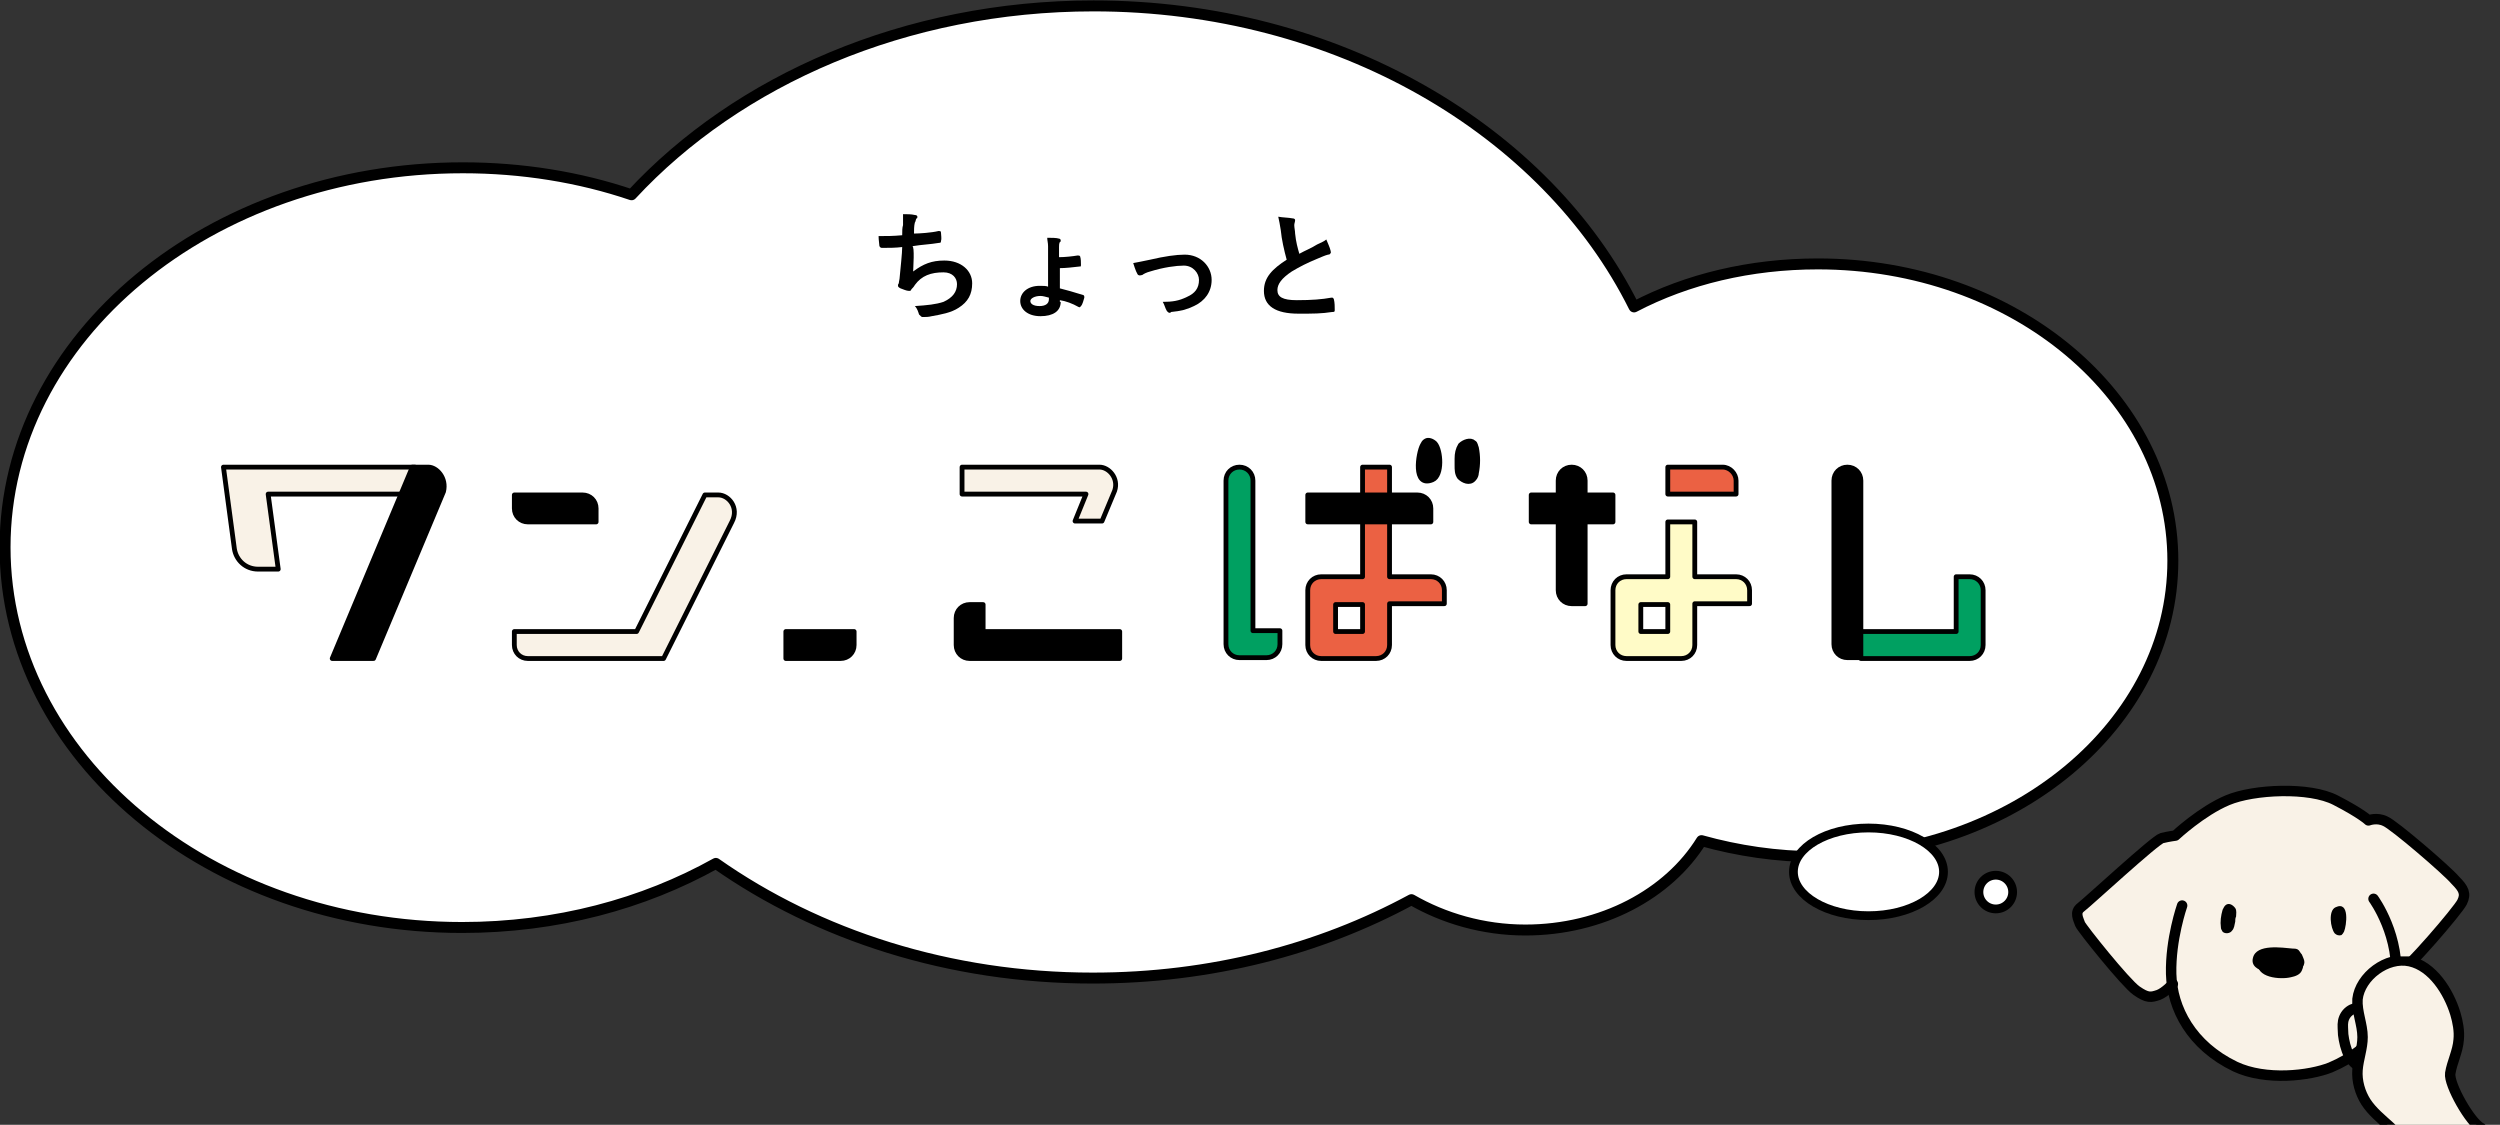 <?xml version="1.0" encoding="utf-8"?>
<!-- Generator: Adobe Illustrator 28.1.0, SVG Export Plug-In . SVG Version: 6.00 Build 0)  -->
<svg version="1.1" id="レイヤー_1" xmlns="http://www.w3.org/2000/svg" xmlns:xlink="http://www.w3.org/1999/xlink" x="0px"
	 y="0px" width="296.5px" height="133.4px" viewBox="0 0 296.5 133.4" style="enable-background:new 0 0 296.5 133.4;"
	 xml:space="preserve">
<rect x="0" y="0" width="296.5" height="133.4" fill="#333333" stroke="none"/>
<style type="text/css">
	.st0{fill:#FFFFFF;stroke:#000000;stroke-width:1.299;stroke-linecap:round;stroke-linejoin:round;stroke-miterlimit:10;}
	.st1{fill:#F9F2E7;}
	.st2{fill:none;stroke:#000000;stroke-width:1.24;stroke-linecap:round;stroke-linejoin:round;stroke-miterlimit:10;}
	
		.st3{clip-path:url(#SVGID_00000153698225501270435440000008607560590684608128_);fill:none;stroke:#000000;stroke-width:1.24;stroke-linecap:round;stroke-linejoin:round;stroke-miterlimit:10;}
	.st4{clip-path:url(#SVGID_00000153698225501270435440000008607560590684608128_);fill:#F9F2E7;}
	.st5{fill:#FFFFFF;stroke:#000000;stroke-width:1.04;stroke-miterlimit:10;}
	.st6{stroke:#000000;stroke-width:0.571;stroke-linejoin:round;stroke-miterlimit:10;}
	.st7{fill:#F9F2E7;stroke:#000000;stroke-width:0.571;stroke-linejoin:round;stroke-miterlimit:10;}
	.st8{fill:#EB6143;stroke:#000000;stroke-width:0.571;stroke-linejoin:round;stroke-miterlimit:10;}
	.st9{fill:#00A061;stroke:#000000;stroke-width:0.571;stroke-linejoin:round;stroke-miterlimit:10;}
	.st10{fill:#FFFBC7;stroke:#000000;stroke-width:0.571;stroke-linejoin:round;stroke-miterlimit:10;}
</style>
<g>
	<path class="st0" d="M215.6,31.3c-8,0-15.5,1.8-21.8,5.1c-10.4-20.9-35.2-35.7-64.1-35.7c-22.3,0-42.2,8.8-54.8,22.4
		c-6.2-2.1-13-3.2-20-3.2C24.9,19.9,0.6,40,0.6,64.9S24.9,110,54.8,110c11.2,0,21.5-2.8,30.1-7.6c12.1,8.5,27.7,13.6,44.7,13.6
		c14,0,26.9-3.4,37.8-9.3c3.8,2.2,8.5,3.6,13.5,3.6c9.1,0,17-4.3,20.9-10.6c4.3,1.2,8.9,1.9,13.7,1.9c23.3,0,42.2-15.7,42.2-35.1
		S238.9,31.3,215.6,31.3z"/>
	<g>
		<g>
			<path class="st1" d="M291.2,104.3c-0.9-1.1-7.3-6.6-8.3-7c-1-0.5-2-0.1-2-0.1s-0.8-0.8-3.9-2.4c-3-1.6-9.7-1.3-12.8,0
				c-3.1,1.3-6.2,4.2-6.2,4.2s-0.8,0.1-1.6,0.3c-0.8,0.2-8.8,7.6-9.6,8.2c-0.8,0.6-0.3,1.4-0.1,2c0.2,0.5,5.4,7,6.7,7.9
				c1.2,0.9,1.7,0.8,2.6,0.5c0.7-0.3,1.5-1,1.7-1.3c0.4,3.7,2.8,7.6,7.5,9.8c3.6,1.7,8.8,1.1,11.3,0.1c5.2-2.2,7.2-6,7.7-9.9
				c0-0.3,0.1-0.6,0.1-0.9c2.3-2,7.4-7.9,7.8-8.7C292.4,106,292.1,105.4,291.2,104.3z"/>
			<g>
				<path class="st2" d="M258.8,107.4c0,0-1.4,4-1.3,8.1c0.1,4.1,2.4,8.5,7.6,11c3.6,1.7,8.8,1.1,11.3,0.1c5.2-2.2,7.2-6,7.7-9.9
					c0.7-5.6-2.6-10.1-2.6-10.1"/>
				<path class="st2" d="M284.2,115.7c1.3-0.7,7.3-7.7,7.8-8.7c0.5-1,0.2-1.6-0.8-2.6c-0.9-1.1-7.3-6.6-8.3-7c-1-0.5-2-0.1-2-0.1
					s-0.8-0.8-3.9-2.4s-9.7-1.3-12.8,0c-3.1,1.3-6.2,4.2-6.2,4.2s-0.8,0.1-1.6,0.3c-0.8,0.2-8.8,7.6-9.6,8.2s-0.3,1.4-0.1,2
					c0.2,0.5,5.4,7,6.7,7.9s1.7,0.8,2.6,0.5c0.8-0.3,1.7-1.3,1.7-1.3"/>
			</g>
			<path d="M263.9,107.4c-0.1,0.1-0.2,0.3-0.3,0.5c-0.2,0.7-0.3,1.4-0.2,2.1c0,0.2,0.1,0.3,0.2,0.5c0.3,0.3,0.9,0.2,1.1-0.1
				c0.3-0.3,0.3-0.7,0.4-1.1c0-0.2,0-0.4,0.1-0.6c0-0.3,0.1-0.7-0.1-1C264.8,107.3,264.3,107,263.9,107.4z"/>
			<path d="M276.9,110.7c0.2,0.2,0.5,0.3,0.8,0.2c0.1-0.1,0.2-0.2,0.3-0.4c0.3-0.7,0.7-3.7-1-2.9C276.1,108,276.4,110.1,276.9,110.7
				z"/>
			<path d="M271.9,112.5c0.2,0,0.4,0,0.6,0.1c0.2,0.1,0.3,0.4,0.5,0.6c0.1,0.3,0.3,0.6,0.3,0.9c0,0.4-0.3,0.8-0.7,1
				c-0.4,0.2-0.8,0.3-1.2,0.3c-1,0.1-4.7,0.1-4.2-1.8C267.6,111.9,270.7,112.4,271.9,112.5z"/>
			<path d="M271.7,115.9c0.5-0.1,1.1-0.3,1.3-0.8c0.2-0.4,0.2-0.8,0.1-1.2c0-0.2,0-0.4-0.2-0.6c-0.1-0.2-0.4-0.2-0.6-0.3
				c-1.2-0.3-4.2-0.7-4.5,1C267.4,116,270.5,116.2,271.7,115.9z"/>
		</g>
		<g>
			<defs>
				
					<rect id="SVGID_1_" x="274.4" y="113.3" transform="matrix(-1 -4.528923e-11 4.528923e-11 -1 570.852 246.73)" width="22.1" height="20"/>
			</defs>
			<clipPath id="SVGID_00000076569805167713643790000006207883136365224586_">
				<use xlink:href="#SVGID_1_"  style="overflow:visible;"/>
			</clipPath>
			
				<path style="clip-path:url(#SVGID_00000076569805167713643790000006207883136365224586_);fill:none;stroke:#000000;stroke-width:1.24;stroke-linecap:round;stroke-linejoin:round;stroke-miterlimit:10;" d="
				M281.3,120.7c-0.5-0.9-1.7-1.4-2.5-0.9c-0.5,0.3-0.8,0.8-0.9,1.3c-0.1,0.5,0,1.1,0,1.6c0.1,0.8,0.3,1.7,0.7,2.5
				c0.4,0.8,1.1,1.4,1.9,1.5c0.6,0.1,1.3,0,1.9-0.2c0.3-0.1,0.5-0.2,0.7-0.4c0.7-0.6,0.4-1.8,0-2.4
				C282.5,122.7,281.9,121.7,281.3,120.7z"/>
			<path style="clip-path:url(#SVGID_00000076569805167713643790000006207883136365224586_);fill:#F9F2E7;" d="M285.9,137
				c-0.7-2.6-3.7-3.9-5.2-6.2c-0.7-1.1-1.1-2.5-1-3.8c0.1-1.3,0.6-2.6,0.6-3.9c0-1.5-0.7-3-0.6-4.5c0.3-2.7,3.5-5.1,6.2-4.5
				c2.7,0.6,4.5,3.6,5.4,6.2c0.3,1,0.5,2,0.4,3.1c-0.1,1.4-0.8,2.6-1,4s2.4,6,3.7,6.5L285.9,137z"/>
			
				<path style="clip-path:url(#SVGID_00000076569805167713643790000006207883136365224586_);fill:none;stroke:#000000;stroke-width:1.24;stroke-linecap:round;stroke-linejoin:round;stroke-miterlimit:10;" d="
				M294.3,133.8c-1.3-0.6-3.9-5.2-3.7-6.5s0.9-2.6,1-4c0.1-1-0.1-2.1-0.4-3.1c-0.8-2.6-2.7-5.6-5.4-6.2c-2.7-0.6-5.9,1.8-6.2,4.5
				c-0.1,1.5,0.6,3,0.6,4.5c0,1.3-0.5,2.6-0.6,3.9c-0.1,1.3,0.3,2.7,1,3.8c1.5,2.3,4.4,3.5,5.2,6.2"/>
		</g>
	</g>
	<g>
		<ellipse class="st5" cx="221.6" cy="103.4" rx="8.9" ry="5.2"/>
		<circle class="st5" cx="236.7" cy="105.8" r="2"/>
	</g>
	<g>
		<path d="M153.3,25.9c0.2,0,0.3,0.1,0.3,0.2c0,0.2-0.1,0.4-0.1,0.6c0,0.3,0.1,0.7,0.1,1c0.1,1,0.3,1.7,0.5,2.4
			c0.7-0.4,1.3-0.6,2.1-1.1c0.4-0.2,0.9-0.4,1.1-0.6c0.2,0.5,0.4,0.9,0.5,1.3c0,0.1,0.1,0.3,0,0.3c0,0.1-0.1,0.2-0.3,0.2
			c-0.4,0.1-0.8,0.3-1.3,0.5c-1.2,0.5-2,0.9-3,1.5c-1.2,0.8-1.7,1.5-1.7,2.2c0,0.8,0.6,1.2,2.3,1.2c1.8,0,3-0.1,4.1-0.3
			c0.2,0,0.2,0,0.3,0.2c0.1,0.4,0.1,0.9,0.1,1.3c0,0.2-0.1,0.2-0.3,0.2c-1.3,0.2-2.2,0.2-4,0.2c-2.7,0-4.1-0.9-4.1-2.7
			c0-1.6,1-2.6,2.7-3.7c-0.3-1.1-0.6-2.4-0.7-3.5c-0.1-0.7-0.2-1.1-0.3-1.6C152.1,25.8,152.8,25.8,153.3,25.9z"/>
		<path d="M138.7,37.1c-0.1,0-0.2-0.1-0.3-0.2c-0.2-0.3-0.3-0.8-0.5-1.1c1.1,0,1.9-0.1,2.9-0.6c0.9-0.4,1.4-1,1.4-2
			c0-0.8-0.7-1.7-1.8-1.7c-0.9,0-2.4,0.2-4,0.7c-0.4,0.1-0.8,0.3-0.9,0.4c-0.3,0.1-0.5,0.1-0.6-0.1c-0.2-0.3-0.5-1.3-0.5-1.3
			c0.5-0.1,1.1-0.2,2-0.4c1.7-0.4,3.1-0.6,4.1-0.6c1.9,0,3.2,1.4,3.2,3c0,1.4-0.8,2.5-2.1,3.1c-0.8,0.4-1.6,0.6-2.7,0.7
			C138.8,37.1,138.8,37.1,138.7,37.1z"/>
		<path d="M108.3,32.2c1.2-0.9,2.2-1.3,3.7-1.3c2,0,3.3,1.2,3.3,2.7c0,1.3-0.5,2.2-1.6,2.9c-0.9,0.6-2.1,0.8-3.2,1
			c-0.4,0.1-0.7,0.1-1.1,0.1c-0.1,0-0.2-0.1-0.4-0.3c-0.1-0.3-0.2-0.7-0.5-1c1.5-0.1,2.5-0.2,3.4-0.5c1.1-0.5,1.6-1.2,1.6-2.1
			c0-0.7-0.5-1.4-1.6-1.4c-1.5,0-2.6,0.4-3.4,1.5c-0.1,0.2-0.3,0.4-0.4,0.5c-0.1,0.2-0.1,0.2-0.3,0.2c-0.3,0-0.7-0.2-1-0.3
			c-0.2-0.1-0.3-0.2-0.3-0.3c0-0.1,0-0.2,0.1-0.3c0-0.2,0.1-0.5,0.1-0.7c0.1-1.1,0.3-2.9,0.3-3.6c-0.8,0.1-1.6,0.1-2.4,0.1
			c-0.2,0-0.2-0.1-0.3-0.2c0-0.2-0.1-0.7-0.1-1.2c1,0,1.7,0,2.8-0.1c0-0.5,0-0.9,0.1-1.2c0-0.4,0-0.9,0-1.3c0.5,0,1,0,1.4,0.1
			c0.2,0,0.3,0.1,0.3,0.2c0,0.1,0,0.2-0.1,0.2c-0.1,0.1-0.1,0.4-0.2,0.5c-0.1,0.4-0.1,0.9-0.1,1.3c0.6,0,2.1-0.1,2.9-0.3
			c0.2,0,0.3,0,0.3,0.2c0,0.3,0.1,0.7,0,1c0,0.2-0.1,0.2-0.2,0.2c-1.2,0.2-2,0.2-3.2,0.4C108.5,29.2,108.3,31.8,108.3,32.2z"/>
		<path d="M125.8,35.8c0,1.1-0.9,1.7-2.4,1.7c-1.5,0-2.4-0.8-2.4-1.8c0-1,0.9-1.8,2.3-1.8c0.4,0,0.8,0,1,0.1c0-0.8,0-1.9,0-3.1
			c0-0.7,0-1.3,0-1.7c0-0.4-0.1-0.7-0.1-1c0.5,0,1.1,0,1.4,0.1c0.1,0,0.2,0.1,0.2,0.2c0,0.1,0,0.2-0.1,0.2c-0.1,0.2-0.1,0.4-0.1,0.6
			c0,0.3,0,0.8,0,1.2c0.7,0,1.6-0.1,2.2-0.2c0.2,0,0.2,0,0.3,0.1c0.1,0.3,0.1,0.7,0.1,1c0,0.2,0,0.2-0.1,0.2
			c-0.9,0.1-1.7,0.2-2.4,0.2c0,0.7,0,1.7,0,2.4c0.8,0.2,1.5,0.4,2.8,0.8c0.1,0.1,0.1,0.1,0.1,0.3c-0.1,0.3-0.2,0.8-0.4,1
			c-0.1,0.1-0.1,0.2-0.3,0.1c-0.7-0.4-1.5-0.7-2.2-0.8V35.8z M124.4,35.3c-0.4-0.1-0.7-0.2-1-0.2c-0.7,0-1.2,0.3-1.2,0.6
			c0,0.3,0.3,0.6,1.1,0.6c0.7,0,1.1-0.3,1.1-0.8V35.3z"/>
	</g>
	<g>
		<path class="st6" d="M93.2,74.9v3.2h6.5c0.9,0,1.6-0.7,1.6-1.6v-1.6H93.2z"/>
		<path class="st6" d="M69.1,58.7H61v1.6c0,0.9,0.7,1.6,1.6,1.6h8.1v-1.6C70.7,59.4,70,58.7,69.1,58.7z"/>
		<path class="st7" d="M49.1,55.4H31.3h-1.6h-3.2l1.3,9.7c0.2,1.3,1.3,2.4,2.8,2.4H33l-1.2-8.9h17.4V55.4z"/>
		<path class="st7" d="M85.2,58.7h-1.6l-8.1,16.2H61v1.6c0,0.9,0.7,1.6,1.6,1.6h11.3h3.2h1.6l8.1-16.2
			C87.7,60.2,86.4,58.7,85.2,58.7z"/>
		<g>
			<path class="st6" d="M50.8,55.4h-1.9l-9.5,22.7h4.9l8.3-19.8C53,56.7,51.8,55.4,50.8,55.4z"/>
		</g>
		<path class="st8" d="M204.3,55.4h-6.5v3.2h8.1V57C205.9,56.2,205.2,55.4,204.3,55.4z"/>
		<rect x="181.6" y="58.7" class="st6" width="9.7" height="3.2"/>
		<path class="st9" d="M145.4,57c0-0.9,0.7-1.6,1.6-1.6c0.9,0,1.6,0.7,1.6,1.6v17.8h3.2v1.6c0,0.9-0.7,1.6-1.6,1.6H147
			c-0.9,0-1.6-0.7-1.6-1.6V57z"/>
		<path class="st6" d="M184.8,57c0-0.9,0.7-1.6,1.6-1.6c0.9,0,1.6,0.7,1.6,1.6v13v1.6h-1.6c-0.9,0-1.6-0.7-1.6-1.6V57z"/>
		<path class="st8" d="M169.7,68.4h-4.9v-13h-3.2v13h-4.9c-0.9,0-1.6,0.7-1.6,1.6v1.6v4.9c0,0.9,0.7,1.6,1.6,1.6h6.5
			c0.9,0,1.6-0.7,1.6-1.6v-4.9h6.5V70C171.3,69.1,170.6,68.4,169.7,68.4z M161.6,74.9h-3.2v-3.2h3.2V74.9z"/>
		<path class="st6" d="M217.5,57c0-0.9,0.7-1.6,1.6-1.6c0.9,0,1.6,0.7,1.6,1.6v21h-1.6c-0.9,0-1.6-0.7-1.6-1.6V57z"/>
		<path class="st9" d="M220.7,78.1v-3.2H232v-6.5h1.6c0.9,0,1.6,0.7,1.6,1.6v6.5c0,0.9-0.7,1.6-1.6,1.6H220.7z"/>
		<path class="st10" d="M205.9,68.4H201v-6.5h-3.2v6.5h-4.9c-0.9,0-1.6,0.7-1.6,1.6v1.6v4.9c0,0.9,0.7,1.6,1.6,1.6h6.5
			c0.9,0,1.6-0.7,1.6-1.6v-4.9h6.5V70C207.5,69.1,206.8,68.4,205.9,68.4z M197.8,74.9h-3.2v-3.2h3.2V74.9z"/>
		<path class="st6" d="M174.8,56.8c0.2-0.2,0.3-0.5,0.3-0.7c0.2-1,0.2-2,0-3c-0.1-0.2-0.1-0.5-0.3-0.6c-0.4-0.4-1.2-0.1-1.6,0.3
			c-0.3,0.5-0.4,1-0.4,1.6c0,0.3,0,0.5,0,0.8c0,0.5,0,1,0.3,1.4C173.5,57,174.3,57.4,174.8,56.8z"/>
		<path class="st6" d="M170.2,52.6c-0.3-0.3-0.8-0.5-1.1-0.3c-0.2,0.1-0.3,0.3-0.4,0.5c-0.5,0.9-1.2,5.1,1.2,4.1
			C171.1,56.4,170.9,53.4,170.2,52.6z"/>
		<path class="st6" d="M116.6,74.9v-3.2H115c-0.9,0-1.6,0.7-1.6,1.6v3.2c0,0.9,0.7,1.6,1.6,1.6h17.8v-3.2H116.6z"/>
		<path class="st7" d="M130.4,55.4h-16.3v3.2h14.7l-1.3,3.2h3.2l1.5-3.6C132.7,56.7,131.5,55.4,130.4,55.4z"/>
		<path class="st6" d="M155.1,61.9v-3.2h13c0.9,0,1.6,0.7,1.6,1.6v1.6H155.1z"/>
	</g>
</g>
</svg>
